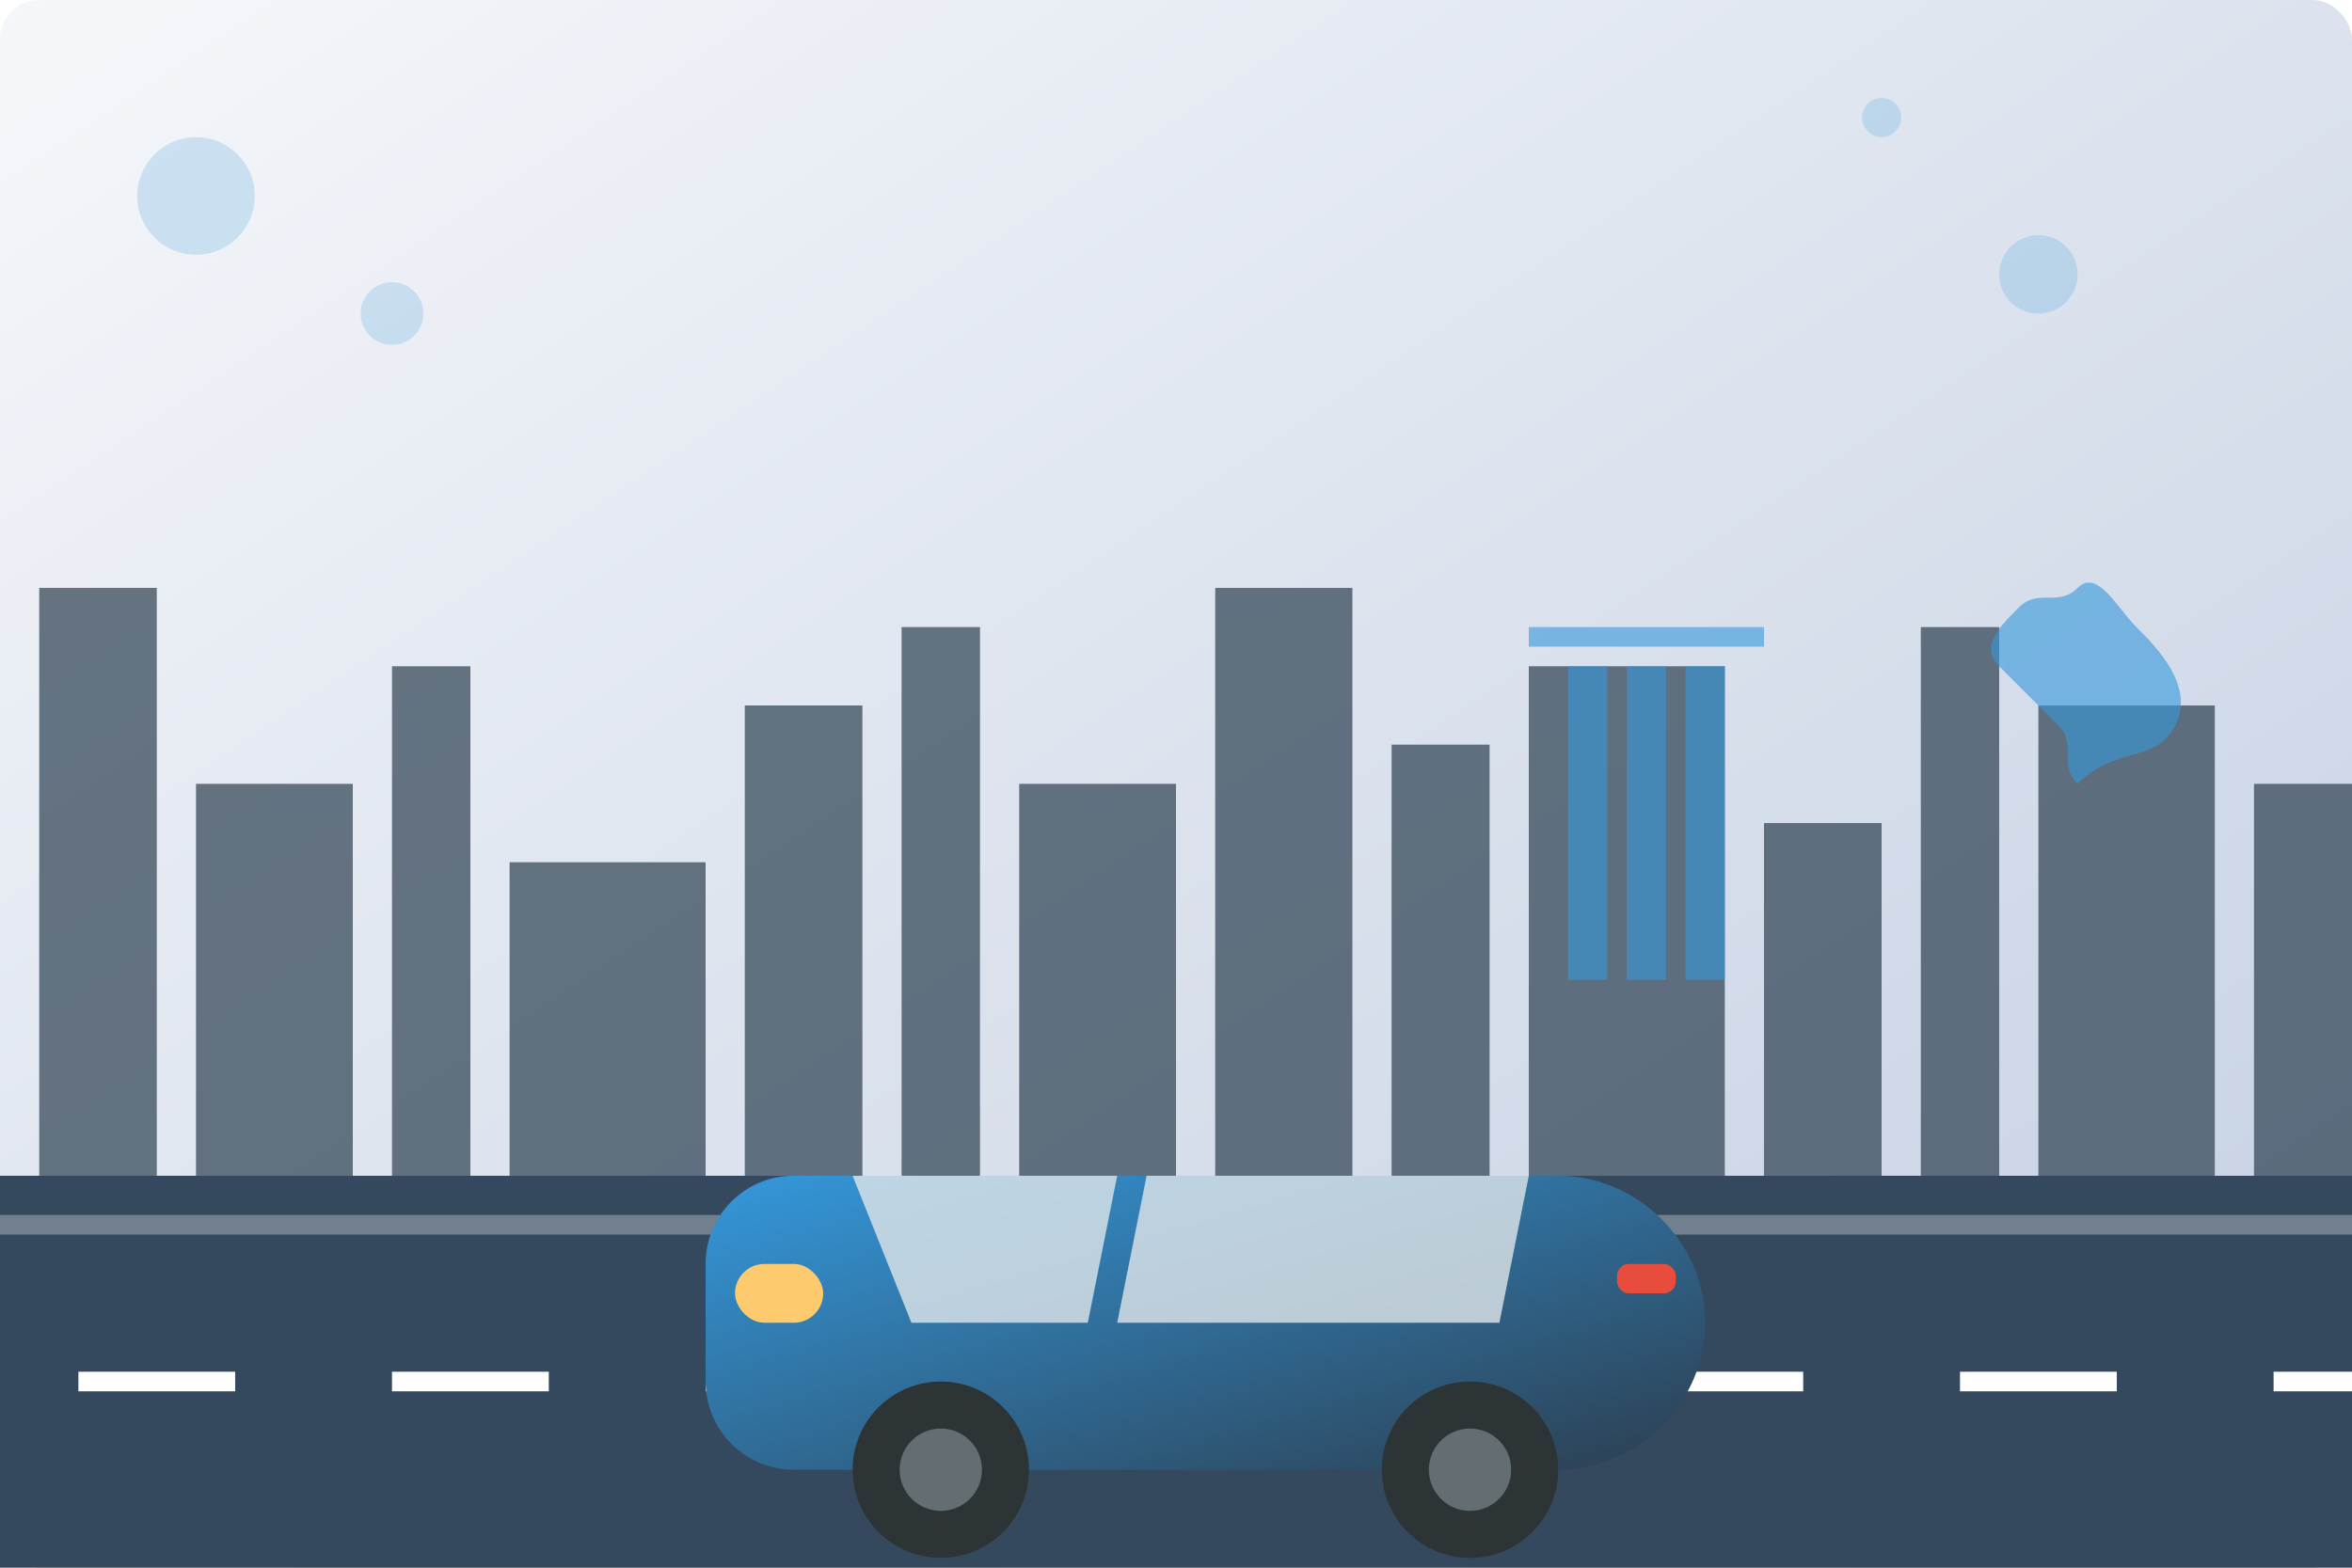 <svg xmlns="http://www.w3.org/2000/svg" width="600" height="400" viewBox="0 0 600 400">
  <defs>
    <linearGradient id="bgGradient" x1="0%" y1="0%" x2="100%" y2="100%">
      <stop offset="0%" stop-color="#f5f7fa" />
      <stop offset="100%" stop-color="#c3cfe2" />
    </linearGradient>
    <linearGradient id="carGradient" x1="0%" y1="0%" x2="100%" y2="100%">
      <stop offset="0%" stop-color="#3498db" />
      <stop offset="100%" stop-color="#2c3e50" />
    </linearGradient>
    <filter id="shadow" x="-10%" y="-10%" width="120%" height="130%">
      <feDropShadow dx="2" dy="3" stdDeviation="4" flood-color="#000000" flood-opacity="0.15"/>
    </filter>
  </defs>
  
  <!-- Background -->
  <rect width="600" height="400" fill="url(#bgGradient)" rx="10" ry="10" />
  
  <!-- Road -->
  <rect x="0" y="300" width="600" height="100" fill="#34495e" />
  <rect x="0" y="310" width="600" height="5" fill="#ffffff" opacity="0.3" />
  
  <!-- Road Markings -->
  <rect x="20" y="350" width="40" height="5" fill="#ffffff" />
  <rect x="100" y="350" width="40" height="5" fill="#ffffff" />
  <rect x="180" y="350" width="40" height="5" fill="#ffffff" />
  <rect x="260" y="350" width="40" height="5" fill="#ffffff" />
  <rect x="340" y="350" width="40" height="5" fill="#ffffff" />
  <rect x="420" y="350" width="40" height="5" fill="#ffffff" />
  <rect x="500" y="350" width="40" height="5" fill="#ffffff" />
  <rect x="580" y="350" width="40" height="5" fill="#ffffff" />
  
  <!-- Luxury Car Silhouette -->
  <g transform="translate(180, 240) scale(1.5)" filter="url(#shadow)">
    <!-- Car Body -->
    <path d="M170,65 C170,51.4 158.6,40 145,40 L15,40 C6.7,40 0,46.7 0,55 L0,75 C0,83.3 6.7,90 15,90 L145,90 C158.6,90 170,78.6 170,65 Z" fill="url(#carGradient)" />
    
    <!-- Windows -->
    <path d="M25,40 L35,65 L65,65 L70,40 Z" fill="#dfe6e9" opacity="0.8" />
    <path d="M75,40 L70,65 L135,65 L140,40 Z" fill="#dfe6e9" opacity="0.8" />
    
    <!-- Lights -->
    <rect x="5" y="55" width="15" height="10" rx="5" ry="5" fill="#fdcb6e" />
    <rect x="155" y="55" width="10" height="5" rx="2" ry="2" fill="#e74c3c" />
    
    <!-- Wheels -->
    <circle cx="40" cy="90" r="15" fill="#2d3436" />
    <circle cx="40" cy="90" r="7" fill="#636e72" />
    <circle cx="130" cy="90" r="15" fill="#2d3436" />
    <circle cx="130" cy="90" r="7" fill="#636e72" />
  </g>
  
  <!-- City Skyline Silhouette -->
  <g transform="translate(0, 150)" opacity="0.7">
    <rect x="10" y="0" width="30" height="150" fill="#2c3e50" />
    <rect x="50" y="50" width="40" height="100" fill="#2c3e50" />
    <rect x="100" y="20" width="20" height="130" fill="#2c3e50" />
    <rect x="130" y="70" width="50" height="80" fill="#2c3e50" />
    <rect x="190" y="30" width="30" height="120" fill="#2c3e50" />
    <rect x="230" y="10" width="20" height="140" fill="#2c3e50" />
    <rect x="260" y="50" width="40" height="100" fill="#2c3e50" />
    <rect x="310" y="0" width="35" height="150" fill="#2c3e50" />
    <rect x="355" y="40" width="25" height="110" fill="#2c3e50" />
    <rect x="390" y="20" width="50" height="130" fill="#2c3e50" />
    <rect x="450" y="60" width="30" height="90" fill="#2c3e50" />
    <rect x="490" y="10" width="20" height="140" fill="#2c3e50" />
    <rect x="520" y="30" width="45" height="120" fill="#2c3e50" />
    <rect x="575" y="50" width="25" height="100" fill="#2c3e50" />
  </g>
  
  <!-- Singapore Merlion Silhouette -->
  <path d="M530,200 C540,190 550,195 555,185 C560,175 550,165 545,160 C540,155 535,145 530,150 C525,155 520,150 515,155 C510,160 505,165 510,170 C515,175 520,180 525,185 C530,190 525,195 530,200 Z" fill="#3498db" opacity="0.6" />
  
  <!-- Singapore Marina Bay Sands Silhouette -->
  <g transform="translate(400, 170)" opacity="0.6">
    <rect x="0" y="0" width="10" height="80" fill="#3498db" />
    <rect x="15" y="0" width="10" height="80" fill="#3498db" />
    <rect x="30" y="0" width="10" height="80" fill="#3498db" />
    <rect x="-10" y="-10" width="60" height="5" fill="#3498db" />
  </g>
  
  <!-- Decorative Elements -->
  <circle cx="50" cy="50" r="15" fill="#3498db" opacity="0.2" />
  <circle cx="520" cy="70" r="10" fill="#3498db" opacity="0.2" />
  <circle cx="480" cy="30" r="5" fill="#3498db" opacity="0.2" />
  <circle cx="100" cy="80" r="8" fill="#3498db" opacity="0.2" />
</svg>
